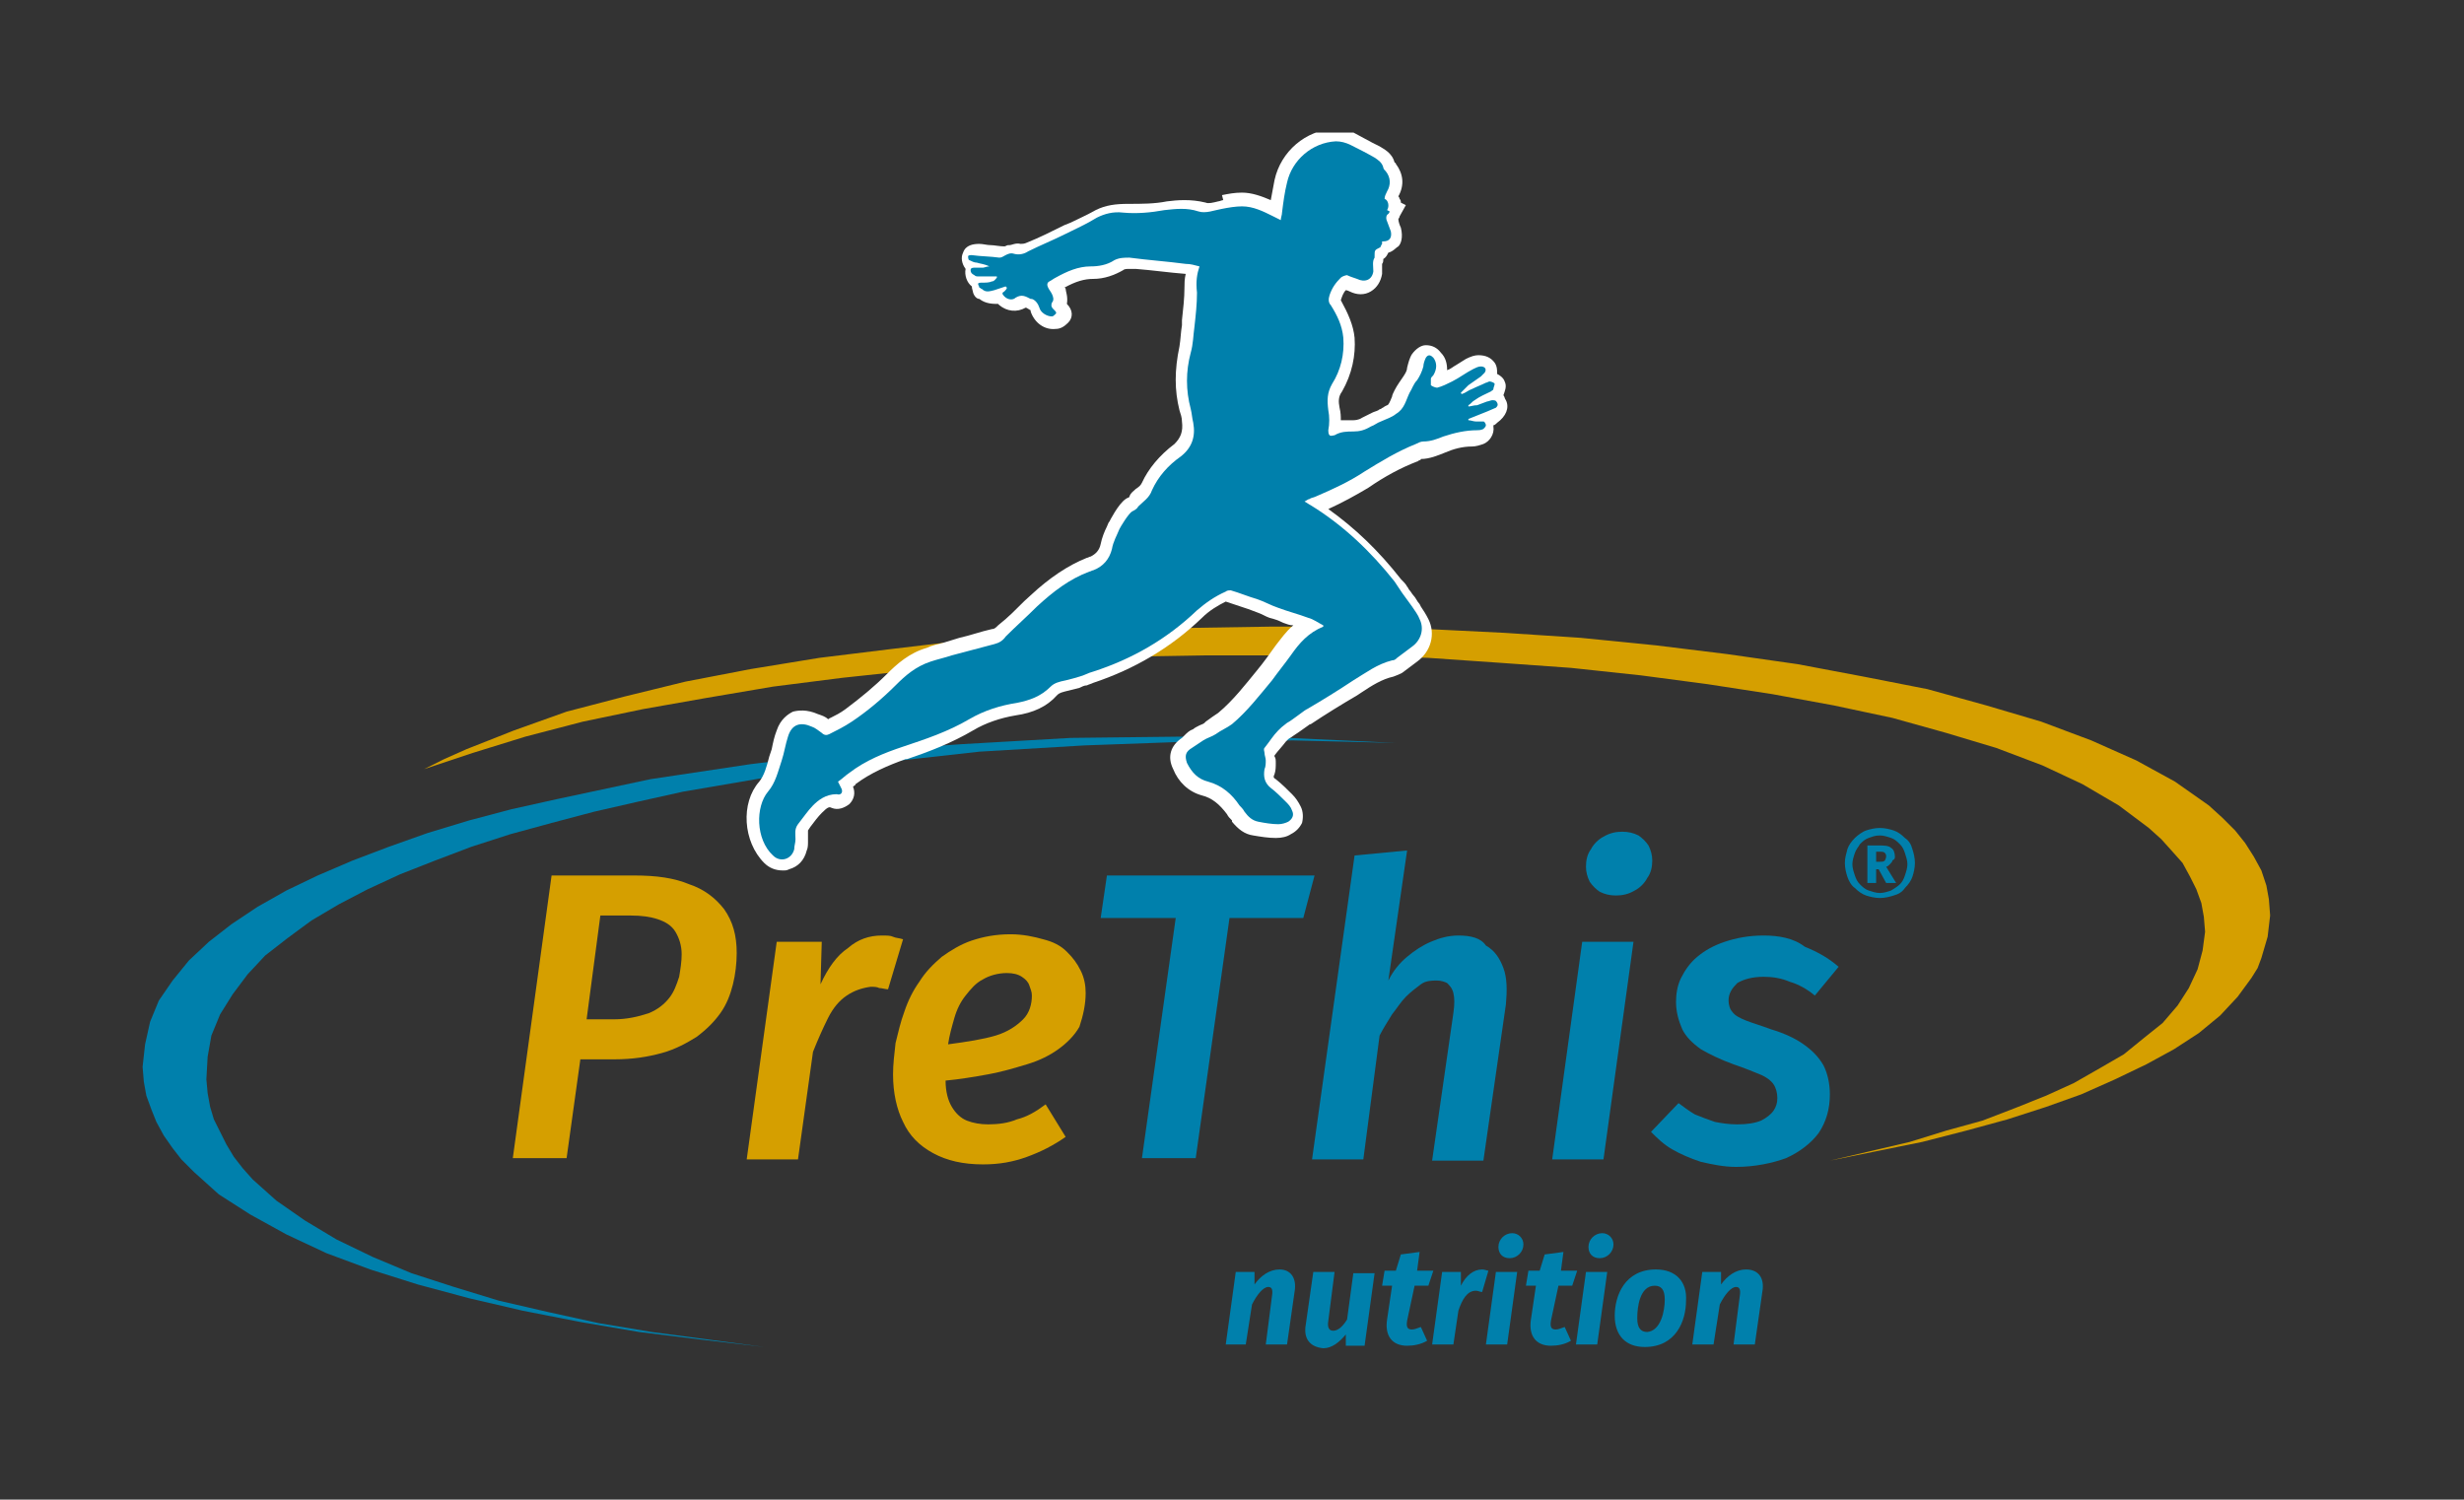 <?xml version="1.0" encoding="utf-8"?>
<!-- Generator: Adobe Illustrator 26.0.2, SVG Export Plug-In . SVG Version: 6.00 Build 0)  -->
<svg version="1.1" id="Ebene_1" xmlns="http://www.w3.org/2000/svg" xmlns:xlink="http://www.w3.org/1999/xlink" x="0px" y="0px"
	 viewBox="0 0 197 119.9" style="enable-background:new 0 0 197 119.9;" xml:space="preserve">
<rect x="0" y="0" width="197" height="119.9" fill="#333333" stroke="none"/>
<style type="text/css">
	.st0{fill:#0080AC;}
	.st1{fill:#D59F00;}
	.st2{clip-path:url(#SVGID_00000085970571770268396680000007418265933344807063_);fill:#0080AC;}
	.st3{clip-path:url(#SVGID_00000085970571770268396680000007418265933344807063_);fill:#D59F00;}
	.st4{clip-path:url(#SVGID_00000085970571770268396680000007418265933344807063_);fill:#FFFFFF;}
</style>
<polygon class="st0" points="85.6,59 76.9,59.5 68.3,60.1 64.1,60.6 60,61.1 52,62.3 44.5,63.9 40.9,64.7 37.5,65.6 34.2,66.6 
	31.1,67.7 28.2,68.8 25.4,70 22.9,71.2 20.6,72.5 18.5,73.9 16.7,75.3 15.1,76.8 13.8,78.4 12.7,80 12,81.7 11.8,82.6 11.6,83.5 
	11.5,84.4 11.4,85.3 11.5,86.5 11.7,87.6 12.1,88.7 12.5,89.7 13.1,90.8 13.8,91.8 14.5,92.7 15.5,93.7 17.5,95.5 20,97.1 
	22.9,98.7 26.1,100.2 29.6,101.5 33.4,102.7 37.5,103.8 41.8,104.8 46.4,105.7 51.1,106.5 56,107.1 61.1,107.7 52.1,106.5 
	47.9,105.8 43.8,104.9 39.9,104 36.3,102.9 32.9,101.8 29.8,100.5 26.9,99.1 24.4,97.6 22.1,96 20.2,94.3 19.4,93.4 18.7,92.5 
	18.1,91.5 17.6,90.5 17.1,89.5 16.8,88.5 16.6,87.4 16.5,86.3 16.6,84.5 16.9,82.8 17.6,81.1 18.6,79.5 19.8,77.9 21.2,76.4 23,75 
	24.9,73.6 27.1,72.3 29.4,71.1 32,69.9 34.8,68.8 37.7,67.7 40.8,66.7 44.1,65.8 47.5,64.9 51,64.1 54.6,63.3 62.2,62 70.2,61 
	78.3,60.1 86.7,59.6 95,59.3 103.4,59.2 111.6,59.4 103,59 94.3,58.9 "/>
<polygon class="st1" points="95.4,50.2 89.2,50.4 83.1,50.8 77.1,51.2 71.2,51.9 65.5,52.6 60,53.5 54.8,54.5 49.9,55.7 45.3,56.9 
	41.1,58.4 37.3,59.9 35.5,60.7 33.9,61.5 37.8,60.2 42,58.9 46.6,57.7 51.4,56.7 56.5,55.8 61.8,54.9 67.3,54.2 72.9,53.6 
	78.6,53.1 84.5,52.8 90.4,52.5 96.4,52.4 102.4,52.4 108.3,52.4 114.2,52.6 120,53 125.6,53.4 131.2,54 136.5,54.7 141.7,55.5 
	146.6,56.4 151.3,57.4 155.6,58.6 159.6,59.8 163.3,61.2 166.5,62.7 169.4,64.4 171.8,66.2 172.8,67.1 173.7,68.1 174.5,69 
	175.1,70.1 175.6,71.1 176,72.2 176.2,73.3 176.3,74.5 176.1,76 175.7,77.5 175,79 174.1,80.4 172.9,81.8 171.4,83 169.8,84.3 
	167.9,85.4 165.8,86.6 163.6,87.6 161.1,88.6 158.5,89.6 155.6,90.4 152.7,91.3 146.3,92.8 153.7,91.3 157.2,90.4 160.5,89.5 
	163.6,88.5 166.4,87.5 169.1,86.3 171.6,85.1 173.8,83.9 175.8,82.6 177.5,81.2 178.9,79.7 180,78.2 180.5,77.4 180.8,76.6 
	181.3,74.9 181.5,73.2 181.5,73.2 181.4,71.9 181.2,70.8 180.8,69.6 180.2,68.5 179.5,67.4 178.7,66.4 177.7,65.4 176.6,64.4 
	173.9,62.5 170.8,60.8 167.2,59.2 163.2,57.7 158.8,56.4 154.1,55.1 149,54.1 143.7,53.1 138.1,52.3 132.4,51.6 126.4,51 
	120.3,50.6 114.2,50.3 108,50.1 101.7,50.1 "/>
<g>
	<defs>
		<rect id="SVGID_1_" x="11.4" y="10.6" width="170.1" height="97.2"/>
	</defs>
	<clipPath id="SVGID_00000104689639622130523910000017845877624223882892_">
		<use xlink:href="#SVGID_1_"  style="overflow:visible;"/>
	</clipPath>
	<path style="clip-path:url(#SVGID_00000104689639622130523910000017845877624223882892_);fill:#0080AC;" d="M150.3,66.2
		c-0.4,0-0.8,0.1-1.1,0.2c-0.3,0.1-0.7,0.4-0.9,0.6c-0.3,0.3-0.5,0.6-0.6,0.9c-0.1,0.4-0.2,0.7-0.2,1.1c0,0.4,0.1,0.8,0.2,1.1
		c0.1,0.3,0.3,0.7,0.6,0.9c0.3,0.3,0.6,0.5,0.9,0.6c0.3,0.1,0.7,0.2,1.1,0.2c0.4,0,0.8-0.1,1.1-0.2c0.4-0.1,0.7-0.3,0.9-0.6
		c0.3-0.3,0.5-0.6,0.6-0.9c0.1-0.3,0.2-0.7,0.2-1.1c0-0.4-0.1-0.8-0.2-1.1c-0.1-0.4-0.3-0.7-0.6-0.9c-0.3-0.3-0.6-0.5-0.9-0.6
		C151.1,66.3,150.7,66.2,150.3,66.2 M150.3,71.4c-0.3,0-0.6-0.1-0.9-0.2c-0.3-0.1-0.5-0.3-0.7-0.5c-0.2-0.2-0.3-0.4-0.4-0.7
		c-0.1-0.3-0.2-0.6-0.2-0.9c0-0.3,0.1-0.6,0.2-0.9c0.1-0.3,0.3-0.5,0.4-0.7c0.2-0.2,0.4-0.4,0.7-0.5c0.3-0.1,0.5-0.2,0.9-0.2
		c0.3,0,0.6,0.1,0.9,0.2s0.5,0.3,0.7,0.5c0.2,0.2,0.3,0.4,0.4,0.7c0.1,0.3,0.2,0.6,0.2,0.9c0,0.3-0.1,0.6-0.2,0.9
		c-0.1,0.3-0.2,0.5-0.4,0.7c-0.2,0.2-0.4,0.3-0.7,0.5C150.9,71.3,150.6,71.4,150.3,71.4 M151.5,68.5c0-0.3-0.1-0.6-0.3-0.7
		c-0.2-0.2-0.6-0.2-1-0.2h-0.9v3h0.7v-1.1h0.2l0.6,1.1h0.8l-0.8-1.3c0.1,0,0.2-0.1,0.3-0.2c0.1-0.1,0.2-0.2,0.2-0.3
		C151.5,68.7,151.5,68.6,151.5,68.5 M150,68.1h0.3c0.2,0,0.3,0,0.4,0.1c0.1,0.1,0.1,0.2,0.1,0.3c0,0.1-0.1,0.3-0.1,0.3
		c-0.1,0.1-0.2,0.1-0.4,0.1H150V68.1z"/>
	<path style="clip-path:url(#SVGID_00000104689639622130523910000017845877624223882892_);fill:#D59F00;" d="M50.7,70h-6.6L41,92.6
		h4.3l1.1-7.9h2.7c1.5,0,2.7-0.2,3.8-0.5c1.1-0.3,2-0.8,2.8-1.3c0.8-0.6,1.4-1.2,1.9-1.9c0.5-0.7,0.8-1.5,1-2.3
		c0.2-0.8,0.3-1.7,0.3-2.5c0-1.4-0.3-2.5-1-3.5c-0.7-0.9-1.6-1.6-2.8-2C53.9,70.2,52.5,70,50.7,70 M49.1,81.5h-2.2l1.1-8.3h2.4
		c0.9,0,1.6,0.1,2.2,0.3c0.6,0.2,1.1,0.5,1.4,1c0.3,0.5,0.5,1.1,0.5,1.8c0,0.6-0.1,1.2-0.2,1.8c-0.2,0.6-0.4,1.2-0.8,1.7
		c-0.4,0.5-0.9,0.9-1.6,1.2C51,81.3,50.1,81.5,49.1,81.5"/>
	<path style="clip-path:url(#SVGID_00000104689639622130523910000017845877624223882892_);fill:#D59F00;" d="M70.5,74.8
		c-1,0-1.9,0.3-2.7,1c-0.9,0.6-1.6,1.6-2.2,2.9l0.1-3.4h-3.6l-2.4,17.4h4.1l1.2-8.6c0.4-1,0.8-1.9,1.2-2.7c0.4-0.8,0.9-1.4,1.5-1.8
		c0.6-0.4,1.2-0.6,1.9-0.7c0.3,0,0.5,0,0.7,0.1c0.2,0,0.5,0.1,0.7,0.1l1.2-4c-0.3-0.1-0.6-0.1-0.8-0.2
		C71.2,74.8,70.9,74.8,70.5,74.8"/>
	<path style="clip-path:url(#SVGID_00000104689639622130523910000017845877624223882892_);fill:#D59F00;" d="M86.8,79.4
		c0-0.6-0.1-1.2-0.4-1.8c-0.3-0.6-0.6-1-1.1-1.5s-1.1-0.8-1.9-1c-0.7-0.2-1.6-0.4-2.6-0.4c-1.2,0-2.2,0.2-3.1,0.5
		c-0.9,0.3-1.7,0.8-2.4,1.3c-0.7,0.6-1.3,1.2-1.8,2c-0.5,0.7-0.9,1.5-1.2,2.4c-0.3,0.8-0.5,1.7-0.7,2.5c-0.1,0.9-0.2,1.7-0.2,2.5
		c0,1.5,0.3,2.8,0.8,3.8c0.5,1.1,1.3,1.9,2.4,2.5c1.1,0.6,2.4,0.9,4,0.9c1.3,0,2.4-0.2,3.5-0.6s2.1-0.9,3.1-1.6l-1.6-2.6
		c-0.8,0.6-1.5,1-2.3,1.2c-0.7,0.3-1.5,0.4-2.3,0.4c-0.6,0-1.2-0.1-1.7-0.3c-0.5-0.2-0.9-0.6-1.2-1.1c-0.3-0.5-0.5-1.2-0.5-2.1
		c1.1-0.1,2.3-0.3,3.4-0.5c1.1-0.2,2.1-0.5,3.1-0.8c1-0.3,1.8-0.7,2.5-1.2c0.7-0.5,1.3-1.1,1.7-1.8C86.6,81.2,86.8,80.3,86.8,79.4
		 M75.8,83.5c0.1-0.7,0.3-1.4,0.5-2.1c0.2-0.7,0.5-1.3,0.9-1.8s0.8-1,1.4-1.3c0.5-0.3,1.2-0.5,1.9-0.5c0.5,0,0.9,0.1,1.2,0.3
		c0.3,0.2,0.5,0.4,0.6,0.7c0.1,0.3,0.2,0.5,0.2,0.8c0,0.7-0.2,1.4-0.7,1.9c-0.5,0.5-1.2,1-2.2,1.3C78.6,83.1,77.3,83.3,75.8,83.5"/>
	<polygon style="clip-path:url(#SVGID_00000104689639622130523910000017845877624223882892_);fill:#0080AC;" points="105.1,70 
		88.5,70 88,73.4 94,73.4 91.3,92.6 95.6,92.6 98.3,73.4 104.2,73.4 	"/>
	<path style="clip-path:url(#SVGID_00000104689639622130523910000017845877624223882892_);fill:#0080AC;" d="M116.6,74.8
		c-0.8,0-1.5,0.2-2.2,0.5c-0.7,0.3-1.3,0.7-1.9,1.2c-0.6,0.5-1.1,1.1-1.5,1.9l1.5-10.4l-4.2,0.4l-3.4,24.3h4.1l1.3-9.9
		c0.3-0.6,0.7-1.2,1-1.7c0.4-0.5,0.7-1,1.1-1.4c0.4-0.4,0.8-0.7,1.2-1s0.9-0.3,1.3-0.3c0.3,0,0.6,0.1,0.8,0.2
		c0.2,0.2,0.4,0.4,0.5,0.8c0.1,0.4,0.1,0.9,0,1.6l-1.7,11.8h4.1l1.8-12.5c0.1-1.1,0.1-2.1-0.2-2.9c-0.3-0.8-0.7-1.4-1.4-1.8
		C118.4,75,117.6,74.8,116.6,74.8"/>
	<path style="clip-path:url(#SVGID_00000104689639622130523910000017845877624223882892_);fill:#0080AC;" d="M129.2,71.6
		c0.5,0,1-0.1,1.5-0.4c0.4-0.2,0.8-0.6,1-1c0.3-0.4,0.4-0.9,0.4-1.4c0-0.4-0.1-0.8-0.3-1.2c-0.2-0.3-0.5-0.6-0.8-0.8
		c-0.4-0.2-0.8-0.3-1.3-0.3c-0.5,0-1,0.1-1.5,0.4c-0.4,0.2-0.8,0.6-1,1c-0.3,0.4-0.4,0.9-0.4,1.4c0,0.4,0.1,0.8,0.3,1.2
		c0.2,0.3,0.5,0.6,0.8,0.8C128.3,71.5,128.7,71.6,129.2,71.6 M130.6,75.3h-4.1l-2.4,17.4h4.1L130.6,75.3z"/>
	<path style="clip-path:url(#SVGID_00000104689639622130523910000017845877624223882892_);fill:#0080AC;" d="M141,74.8
		c-1.2,0-2.2,0.2-3.1,0.5c-0.9,0.3-1.6,0.7-2.2,1.2c-0.6,0.5-1,1.1-1.3,1.7c-0.3,0.6-0.4,1.3-0.4,1.9c0,0.8,0.2,1.5,0.5,2.2
		c0.3,0.6,0.8,1.1,1.5,1.6c0.7,0.4,1.5,0.8,2.6,1.2c0.9,0.3,1.6,0.6,2.1,0.8c0.5,0.2,0.9,0.5,1.1,0.8c0.2,0.3,0.3,0.7,0.3,1.1
		c0,0.4-0.1,0.7-0.3,1c-0.2,0.3-0.6,0.6-1,0.8c-0.5,0.2-1.1,0.3-1.9,0.3c-0.7,0-1.3-0.1-1.8-0.2c-0.6-0.2-1.1-0.4-1.6-0.6
		c-0.5-0.3-0.9-0.6-1.3-0.9l-2.2,2.3c0.5,0.5,1,1,1.7,1.4c0.7,0.4,1.4,0.7,2.3,1c0.9,0.2,1.8,0.4,2.8,0.4c1.5,0,2.9-0.3,4-0.7
		c1.1-0.5,2-1.2,2.6-2c0.6-0.9,0.9-1.9,0.9-3.1c0-0.9-0.2-1.7-0.5-2.3c-0.4-0.7-0.9-1.2-1.6-1.7c-0.7-0.5-1.6-0.9-2.6-1.2
		c-0.8-0.3-1.5-0.5-2-0.7c-0.5-0.2-0.9-0.4-1.1-0.7c-0.2-0.2-0.3-0.6-0.3-0.9c0-0.6,0.3-1,0.7-1.4c0.5-0.3,1.2-0.5,2.1-0.5
		c0.7,0,1.4,0.1,2.1,0.4c0.7,0.2,1.4,0.6,2,1.1l1.9-2.3c-0.8-0.7-1.7-1.2-2.7-1.6C143.4,75,142.2,74.8,141,74.8"/>
	<path style="clip-path:url(#SVGID_00000104689639622130523910000017845877624223882892_);fill:#FFFFFF;" d="M120.4,32
		c-0.1-0.1-0.1-0.3-0.2-0.4c0.1-0.3,0.3-0.7,0.1-1.1c-0.1-0.3-0.4-0.5-0.6-0.6c0-0.3,0-0.6-0.2-0.9c-0.3-0.4-0.7-0.6-1.3-0.6
		c-0.3,0-0.6,0.1-1,0.3c-0.3,0.2-0.5,0.3-0.8,0.5c-0.2,0.1-0.4,0.3-0.7,0.4c0-0.5-0.1-1-0.5-1.4c-0.3-0.4-0.7-0.6-1.2-0.6
		c-0.4,0-0.8,0.3-1.1,0.7c-0.2,0.3-0.3,0.7-0.4,1.1c0,0.2-0.1,0.4-0.3,0.7c-0.2,0.3-0.5,0.7-0.7,1.1c-0.1,0.2-0.2,0.4-0.2,0.5
		c-0.2,0.5-0.3,0.7-0.4,0.7l-0.2,0.1c-0.1,0.1-0.2,0.1-0.3,0.2c-0.1,0-0.2,0.1-0.2,0.1c-0.2,0.1-0.3,0.1-0.5,0.2
		c-0.2,0.1-0.4,0.2-0.6,0.3l-0.2,0.1c-0.3,0.2-0.6,0.2-0.8,0.2c-0.3,0-0.6,0-0.9,0c0-0.3,0-0.6-0.1-1c-0.1-0.5-0.1-0.9,0.2-1.3
		c0.8-1.4,1.1-2.9,1-4.3c-0.1-1-0.5-1.9-1.1-3c0.1-0.3,0.2-0.6,0.4-0.8c0.1,0,0.3,0.1,0.3,0.1c0.6,0.3,1.2,0.3,1.7,0
		c0.5-0.3,0.8-0.8,0.9-1.4c0-0.2,0-0.4,0-0.6c0-0.1,0-0.1,0-0.2c0.1-0.1,0.1-0.3,0.1-0.4c0.2-0.1,0.3-0.3,0.4-0.5
		c0.4-0.1,0.6-0.4,0.8-0.5c0.2-0.2,0.4-0.7,0.2-1.5c-0.1-0.2-0.2-0.5-0.2-0.7c0.1-0.1,0.1-0.2,0.1-0.2l0.5-0.9l-0.4-0.2
		c0-0.1,0-0.2-0.1-0.3c0-0.1-0.1-0.2-0.1-0.2c0.5-0.9,0.4-1.8-0.2-2.6c0,0,0-0.1-0.1-0.1c-0.2-0.8-0.9-1.1-1.2-1.3l-0.6-0.3
		c-0.4-0.2-0.9-0.5-1.3-0.7c-0.5-0.3-1.1-0.4-1.7-0.4c-2.3,0.1-4.3,1.8-4.8,4.1c-0.1,0.5-0.2,1.1-0.3,1.6c-0.7-0.3-1.5-0.6-2.3-0.6
		c-0.6,0-1.1,0.1-1.6,0.2L97.8,16c-0.1,0-0.3,0.1-0.4,0.1c-0.4,0.1-0.8,0.2-1,0.1c-1.2-0.3-2.3-0.2-3.1-0.1c-1,0.2-2,0.2-3.1,0.2
		c-1,0-1.8,0.1-2.6,0.5c-0.7,0.4-1.4,0.7-2,1L85.1,18c-1,0.5-2,1-3,1.4c-0.2,0.1-0.4,0.1-0.5,0.1c-0.4-0.1-0.7,0.1-0.9,0.1
		c0,0-0.1,0-0.1,0c-0.1,0-0.2,0.1-0.3,0.1c-0.4,0-0.8-0.1-1.1-0.1c-0.3,0-0.6-0.1-0.9-0.1c-0.5,0-1.1,0.1-1.3,0.7
		c-0.2,0.4-0.1,0.9,0.2,1.3c0,0,0,0,0,0c-0.1,0.5,0.1,1.1,0.5,1.4c0,0.2,0.1,0.4,0.1,0.5c0.1,0.3,0.3,0.5,0.5,0.5
		c0.5,0.4,1.1,0.4,1.5,0.4c0,0,0.1,0.1,0.1,0.1c0.6,0.5,1.4,0.6,2.1,0.2c0,0,0.1,0,0.2,0.1c0.1,0,0.1,0.1,0.2,0.1c0,0,0,0,0,0.1
		c0.3,0.9,1.1,1.5,2,1.4c0.4,0,0.7-0.2,1-0.5c0.4-0.4,0.4-1-0.1-1.5c0.1-0.6-0.1-1-0.1-1.2c0,0,0-0.1-0.1-0.1
		c0.9-0.5,1.6-0.7,2.3-0.7c0.9,0,1.7-0.3,2.4-0.7c0.1-0.1,0.3-0.1,0.5-0.1l0.5,0c1.3,0.1,2.7,0.3,4,0.4c-0.1,0.4-0.1,0.8-0.1,1.1
		c0,0.8-0.1,1.7-0.2,2.6l0,0.4c-0.1,0.6-0.1,1.1-0.2,1.7c-0.4,1.9-0.4,3.5,0,5.1c0.1,0.3,0.2,0.6,0.2,0.9c0.1,0.8-0.1,1.3-0.6,1.8
		c-1.2,0.9-2.1,2-2.6,3.1c-0.1,0.2-0.2,0.3-0.5,0.5c-0.2,0.2-0.4,0.3-0.5,0.6c0,0.1-0.2,0.1-0.3,0.2c-0.6,0.4-1.3,1.8-1.3,1.8
		c-0.1,0.1-0.1,0.2-0.2,0.4c-0.2,0.4-0.4,0.9-0.5,1.4c-0.1,0.5-0.4,0.8-0.8,1c-0.1,0-0.2,0.1-0.3,0.1c-1.5,0.6-3,1.6-4.5,3
		c-0.7,0.6-1.3,1.3-2,1.9l-0.6,0.5c-0.2,0.2-0.3,0.3-0.5,0.3c-0.9,0.2-1.7,0.5-2.6,0.7l-1.3,0.4c-0.4,0.1-0.9,0.2-1.3,0.4
		c-1.4,0.4-2.4,1.3-3.2,2.1c-1,1-2.1,1.9-3.3,2.8c-0.4,0.3-0.8,0.5-1.2,0.7c-0.1,0-0.1,0.1-0.2,0.1c-0.2-0.2-0.5-0.3-0.8-0.4
		c-0.9-0.4-1.6-0.3-2-0.2c-0.4,0.2-1,0.6-1.3,1.5c-0.2,0.5-0.3,1-0.4,1.5l-0.2,0.6c-0.2,0.8-0.4,1.5-0.8,2c-1.5,1.7-1.3,4.8,0.4,6.5
		c0.4,0.4,0.9,0.6,1.5,0.6c0.2,0,0.3,0,0.5-0.1c0.7-0.2,1.2-0.7,1.4-1.5c0.1-0.2,0.1-0.5,0.1-0.7l0-0.2c0-0.1,0-0.3,0-0.4
		c0-0.1,0-0.3,0-0.3l0.2-0.3c0.3-0.4,0.6-0.8,0.9-1.1c0.5-0.5,0.6-0.5,0.8-0.4c0.5,0.2,1,0,1.4-0.3c0.4-0.4,0.5-0.9,0.3-1.4
		c0,0,0,0,0,0c0.1-0.1,0.2-0.1,0.2-0.2c1.2-0.9,2.6-1.5,4-2l0.1,0c1.8-0.6,3.6-1.3,5.3-2.3c1-0.6,2.2-1,3.4-1.2
		c1.4-0.2,2.5-0.7,3.3-1.6c0.1-0.1,0.2-0.2,0.6-0.3c0.4-0.1,0.8-0.2,1.2-0.3c0.2-0.1,0.4-0.2,0.6-0.2c0.2-0.1,0.3-0.1,0.5-0.2
		c3.3-1.1,6.2-2.8,8.7-5.2c0.6-0.6,1.3-1,1.9-1.3c0.6,0.2,1.2,0.4,1.8,0.6c0.3,0.1,0.5,0.2,0.8,0.3c0.3,0.1,0.6,0.3,0.9,0.4
		c0.4,0.1,0.7,0.2,1.1,0.4c0.3,0.1,0.5,0.2,0.8,0.2c-0.6,0.5-1,1.1-1.4,1.6c-0.5,0.7-1,1.4-1.5,2c-0.9,1.1-1.9,2.4-3.1,3.4
		c-0.3,0.2-0.6,0.4-1,0.7l-0.1,0.1c-0.1,0.1-0.2,0.1-0.4,0.2c-0.2,0.1-0.4,0.2-0.5,0.3c-0.3,0.1-0.5,0.3-0.7,0.5L94.5,59
		c-0.9,0.6-1.2,1.5-0.7,2.5c0.4,1,1.2,1.8,2.3,2.1c0.8,0.2,1.4,0.7,2,1.5c0.1,0.2,0.2,0.3,0.4,0.5l0,0.1c0.5,0.6,1,1,1.7,1.1
		c0.6,0.1,1.2,0.2,1.8,0.2c0.5,0,0.9-0.1,1.2-0.3c0.4-0.2,0.7-0.5,0.9-0.9c0.1-0.4,0.1-0.9-0.1-1.3c-0.2-0.4-0.4-0.7-0.7-1
		c-0.4-0.4-0.8-0.8-1.3-1.2c-0.2-0.1-0.2-0.2-0.1-0.4c0.1-0.3,0.1-0.6,0.1-0.9c0-0.2,0-0.4-0.1-0.5c0,0,0-0.1,0-0.1
		c0.3-0.4,0.6-0.7,0.9-1.1l0.1-0.1c0,0,0.1-0.1,0.1-0.1c0.1-0.1,0.2-0.1,0.3-0.2c0.3-0.2,0.9-0.6,1.3-0.9c0.1-0.1,0.2-0.1,0.2-0.1
		c1.2-0.8,2.5-1.6,3.7-2.3l0.3-0.2c0.9-0.6,1.7-1.1,2.6-1.3c0.3-0.1,0.5-0.2,0.7-0.3c0.4-0.3,0.8-0.6,1.2-0.9
		c1.1-0.8,1.5-2.2,0.9-3.4c-0.2-0.4-0.4-0.7-0.6-1l-0.1-0.2c-0.2-0.2-0.3-0.5-0.5-0.7c-0.1-0.1-0.2-0.3-0.3-0.4
		c-0.1-0.1-0.1-0.2-0.2-0.3c-0.1-0.2-0.3-0.4-0.5-0.6c-1.8-2.3-3.7-4.1-5.8-5.6c1.1-0.5,2.2-1.1,3.2-1.7c1.3-0.9,2.6-1.6,3.9-2.1
		c0.1,0,0.1-0.1,0.2-0.1c0,0,0.1,0,0.1-0.1c0.7,0,1.4-0.3,1.9-0.5c0.7-0.3,1.4-0.5,2.2-0.5c0.3,0,0.6-0.1,0.9-0.2
		c0.5-0.2,0.9-0.8,0.8-1.4c0,0,0-0.1,0-0.1c0.1,0,0.2-0.1,0.3-0.2C120.4,33.3,120.7,32.6,120.4,32"/>
	<path style="clip-path:url(#SVGID_00000104689639622130523910000017845877624223882892_);fill:#0080AC;" d="M95.9,21.3
		c-0.4-0.1-0.7-0.2-1.1-0.2c-1.5-0.2-3-0.3-4.5-0.5c-0.4,0-0.8,0-1.2,0.2c-0.6,0.4-1.3,0.5-1.9,0.5c-1,0-1.9,0.4-2.8,0.9
		c-0.2,0.1-0.3,0.2-0.5,0.3c-0.2,0.1-0.2,0.3-0.1,0.5c0.1,0.2,0.2,0.3,0.3,0.5c0.1,0.2,0.2,0.5,0,0.7c-0.1,0.3,0,0.4,0.2,0.6
		c0.1,0.1,0.2,0.2,0.1,0.3c-0.1,0.1-0.2,0.2-0.3,0.2c-0.4,0-0.9-0.3-1-0.7c-0.1-0.3-0.3-0.6-0.6-0.7c0,0-0.1,0-0.1,0
		c-0.4-0.2-0.7-0.4-1.2-0.1c-0.2,0.2-0.6,0.2-0.9-0.1c-0.2-0.2-0.2-0.3,0-0.4c0.1-0.1,0.2-0.2,0.2-0.3c0,0,0,0-0.1-0.1
		c-0.3,0.1-0.6,0.2-0.9,0.3c-0.4,0.1-0.7,0.2-1-0.1c-0.1,0-0.1-0.1-0.2-0.1c0-0.1-0.1-0.2-0.1-0.3c0-0.1,0.2-0.1,0.3-0.1
		c0.3,0,0.6,0,0.8-0.1c0.2,0,0.3-0.2,0.4-0.3c0,0,0-0.1,0-0.1c-0.1,0-0.1,0-0.2,0c-0.4,0-0.9,0-1.3,0c-0.1,0-0.2,0-0.3-0.1
		c-0.2-0.1-0.3-0.2-0.3-0.4c0-0.2,0.2-0.2,0.4-0.2c0.2,0,0.4,0,0.6,0c0.1,0,0.3-0.1,0.5-0.1c-0.4-0.2-0.7-0.2-1-0.3
		c-0.2,0-0.4-0.1-0.6-0.2c-0.1,0-0.1-0.3-0.1-0.3c0-0.1,0.2-0.1,0.3-0.1c0.7,0.1,1.5,0.1,2.2,0.2c0.2,0,0.3-0.1,0.5-0.2
		c0.2-0.1,0.4-0.2,0.7-0.1c0.4,0.1,0.8,0,1.1-0.2c1-0.5,2-0.9,3-1.4c0.8-0.4,1.7-0.8,2.5-1.3c0.6-0.3,1.3-0.5,2.1-0.4
		c1.1,0.1,2.2,0,3.3-0.2c0.9-0.1,1.8-0.2,2.7,0.1c0.6,0.2,1.3-0.1,1.9-0.2c0.5-0.1,1.1-0.2,1.6-0.2c0.9,0,1.7,0.4,2.5,0.8
		c0.2,0.1,0.4,0.2,0.6,0.3c0-0.2,0.1-0.4,0.1-0.6c0.1-0.8,0.2-1.6,0.4-2.4c0.4-1.8,2-3.2,3.9-3.3c0.4,0,0.8,0.1,1.2,0.3
		c0.6,0.3,1.2,0.6,1.9,1c0.3,0.2,0.6,0.4,0.7,0.8c0,0.1,0.1,0.2,0.2,0.3c0.4,0.5,0.4,1.1,0.1,1.6c-0.1,0.2-0.2,0.4-0.2,0.6
		c0.3,0.1,0.4,0.6,0.2,0.9l0.2,0.1c0,0.1-0.1,0.2-0.1,0.2c-0.2,0.1-0.2,0.4-0.1,0.6c0.1,0.3,0.2,0.5,0.3,0.8
		c0.1,0.5-0.1,0.8-0.6,0.8c0,0-0.1,0-0.1,0c0,0.1,0,0.2,0,0.2c-0.1,0.1-0.1,0.3-0.2,0.3c-0.4,0.2-0.4,0.2-0.4,0.7c0,0,0,0,0,0.1
		c-0.2,0.3-0.1,0.7-0.1,1.1c-0.1,0.7-0.7,0.9-1.3,0.6c-0.3-0.1-0.6-0.2-0.8-0.3c-0.1,0-0.4,0.1-0.5,0.2c-0.4,0.4-0.7,0.8-0.9,1.4
		c-0.1,0.3-0.1,0.6,0.1,0.8c0.5,0.8,0.9,1.6,1,2.6c0.1,1.3-0.2,2.6-0.9,3.7c-0.4,0.7-0.4,1.3-0.3,2.1c0.1,0.5,0.1,1.1,0,1.6
		c0,0.1,0,0.3,0.1,0.4c0.1,0.1,0.3,0,0.4,0c0.5-0.3,1-0.3,1.5-0.3c0.5,0,0.9-0.1,1.4-0.4c0.3-0.1,0.5-0.3,0.8-0.4
		c0.2-0.1,0.5-0.2,0.7-0.3c0.2-0.1,0.4-0.2,0.5-0.3c0.7-0.4,0.8-1.1,1.1-1.7c0.2-0.3,0.3-0.7,0.6-1c0.2-0.3,0.4-0.7,0.5-1.1
		c0-0.2,0.1-0.5,0.2-0.7c0.2-0.3,0.4-0.2,0.6,0c0.3,0.4,0.3,0.9,0,1.4c-0.1,0.1-0.2,0.2-0.2,0.3c0,0.2,0,0.4,0,0.5
		c0.1,0.1,0.4,0.2,0.5,0.2c0.4-0.1,0.8-0.3,1.2-0.5c0.6-0.3,1.1-0.7,1.7-1c0.2-0.1,0.4-0.2,0.6-0.2c0.3,0,0.5,0.2,0.3,0.5
		c-0.1,0.1-0.2,0.2-0.3,0.3c-0.3,0.2-0.7,0.5-1,0.7c-0.2,0.2-0.4,0.4-0.6,0.6c0,0,0,0.1,0.1,0.1c0.3-0.1,0.5-0.3,0.8-0.4
		c0.4-0.2,0.7-0.3,1.1-0.5c0.1,0,0.2-0.1,0.3-0.1c0.1,0,0.4,0.1,0.4,0.2c0,0.1-0.1,0.3-0.1,0.4c0,0.1-0.1,0.1-0.2,0.2
		c-0.4,0.2-0.9,0.4-1.3,0.7c-0.2,0.1-0.3,0.3-0.5,0.4c0,0,0,0.1,0,0.1c0.2,0,0.4-0.1,0.7-0.1c0.3-0.1,0.5-0.2,0.8-0.3
		c0.1,0,0.3-0.1,0.4-0.1c0.2,0,0.3,0,0.4,0.2c0.1,0.2,0,0.3-0.1,0.4c-0.2,0.1-0.5,0.2-0.7,0.3c-0.5,0.2-1,0.4-1.5,0.6
		c0,0,0,0.1,0,0.1c0.2,0,0.4,0.1,0.6,0.1c0.2,0,0.4,0,0.6,0c0.1,0,0.2,0.2,0.2,0.3c0,0.1-0.1,0.2-0.2,0.3c-0.2,0.1-0.4,0.1-0.5,0.1
		c-0.9,0-1.8,0.2-2.7,0.5c-0.5,0.2-1,0.4-1.6,0.4c-0.2,0-0.4,0.1-0.6,0.2c-1.5,0.6-2.8,1.4-4.1,2.2c-1.2,0.8-2.5,1.4-3.9,2
		c-0.2,0.1-0.4,0.1-0.5,0.2c-0.1,0-0.2,0.1-0.4,0.2c0.2,0.1,0.3,0.2,0.5,0.3c2.6,1.6,4.8,3.7,6.7,6.1c0.2,0.3,0.4,0.6,0.6,0.9
		c0.3,0.4,0.5,0.7,0.8,1.1c0.2,0.3,0.5,0.7,0.6,1c0.4,0.8,0.1,1.7-0.6,2.2c-0.4,0.3-0.8,0.6-1.2,0.9c-0.1,0.1-0.2,0.2-0.4,0.2
		c-1.2,0.3-2.1,1-3.1,1.6c-1.2,0.8-2.5,1.6-3.7,2.3c-0.1,0-1.2,0.9-1.6,1.1c-0.4,0.3-0.5,0.4-0.7,0.6c-0.4,0.4-0.7,0.9-1.1,1.4
		c-0.1,0.1,0,0.3,0,0.4c0,0.2,0.1,0.4,0.1,0.6c0,0.2,0,0.5-0.1,0.7c-0.1,0.6,0,1.1,0.5,1.5c0.4,0.3,0.8,0.7,1.2,1.1
		c0.2,0.2,0.4,0.4,0.5,0.7c0.2,0.4,0,0.7-0.3,0.9c-0.2,0.1-0.5,0.2-0.8,0.2c-0.5,0-1.1-0.1-1.6-0.2c-0.5-0.1-0.8-0.4-1.1-0.8
		c-0.1-0.2-0.3-0.4-0.4-0.5c-0.6-0.9-1.4-1.6-2.5-1.9c-0.8-0.2-1.3-0.7-1.7-1.5c-0.2-0.6-0.1-0.9,0.4-1.2c0.3-0.2,0.6-0.4,0.9-0.6
		c0.3-0.2,0.7-0.3,1-0.5c0.4-0.3,0.9-0.5,1.3-0.8c1.2-1,2.2-2.3,3.2-3.5c0.5-0.7,1-1.3,1.5-2c0.7-1,1.4-1.8,2.6-2.3c0,0,0-0.1,0-0.1
		c-0.4-0.2-0.8-0.5-1.2-0.6c-0.8-0.3-1.6-0.5-2.4-0.8c-0.6-0.2-1.1-0.5-1.7-0.7c-0.7-0.2-1.4-0.5-2.1-0.7c-0.1,0-0.3,0-0.4,0.1
		c-0.9,0.4-1.6,0.9-2.3,1.5c-2.4,2.3-5.2,3.9-8.3,4.9c-0.4,0.1-0.7,0.3-1.1,0.4c-0.3,0.1-0.7,0.2-1.1,0.3c-0.5,0.1-0.9,0.2-1.2,0.5
		c-0.8,0.8-1.7,1.1-2.7,1.3c-1.3,0.2-2.6,0.6-3.8,1.3c-1.7,1-3.5,1.6-5.3,2.2c-1.5,0.5-3,1.1-4.3,2.1c-0.3,0.2-0.6,0.5-0.9,0.7
		c0.1,0.2,0.2,0.4,0.3,0.6c0.1,0.3-0.1,0.5-0.4,0.4C66,63.5,65.4,64,65,64.4c-0.4,0.4-0.8,1-1.2,1.5c-0.3,0.4-0.2,0.8-0.2,1.2
		c0,0.3-0.1,0.5-0.1,0.8c-0.2,0.8-1.1,1.1-1.7,0.5c-1.4-1.3-1.4-3.9-0.4-5.1c0.6-0.7,0.8-1.6,1.1-2.5c0.2-0.6,0.3-1.3,0.5-1.9
		c0.3-1,1-1.2,1.9-0.8c0.3,0.1,0.5,0.3,0.8,0.5c0.2,0.2,0.4,0.2,0.6,0.1c0.6-0.3,1.2-0.6,1.8-1c1.2-0.8,2.4-1.8,3.5-2.9
		c0.8-0.8,1.6-1.5,2.8-1.9c0.6-0.2,1.1-0.3,1.7-0.5c1.1-0.3,2.3-0.6,3.4-0.9c0.4-0.1,0.7-0.3,0.9-0.6c0.8-0.8,1.7-1.6,2.5-2.4
		c1.3-1.2,2.6-2.2,4.2-2.8c0.1,0,0.2-0.1,0.3-0.1c0.8-0.3,1.3-0.9,1.5-1.7c0.1-0.6,0.4-1.1,0.6-1.6c0.1-0.2,0.7-1.2,1-1.4
		c0.2-0.1,0.4-0.2,0.5-0.4c0.4-0.4,0.9-0.7,1.1-1.3c0.5-1.1,1.3-2,2.3-2.7c0.9-0.7,1.2-1.6,1-2.7c-0.1-0.4-0.1-0.7-0.2-1.1
		c-0.4-1.5-0.4-3,0-4.5c0.2-0.7,0.2-1.4,0.3-2.1c0.1-0.9,0.2-1.8,0.2-2.7C95.6,22.5,95.7,21.9,95.9,21.3"/>
	<path style="clip-path:url(#SVGID_00000104689639622130523910000017845877624223882892_);fill:#0080AC;" d="M103.5,103.3l-0.6,4.2
		h-1.7l0.5-3.9c0.1-0.6-0.1-0.7-0.3-0.7c-0.4,0-0.9,0.6-1.3,1.4l-0.5,3.2H98l0.8-5.8h1.5l0,1c0.5-0.7,1.2-1.2,2-1.2
		C103.2,101.5,103.7,102.2,103.5,103.3"/>
	<path style="clip-path:url(#SVGID_00000104689639622130523910000017845877624223882892_);fill:#0080AC;" d="M104.4,105.9l0.6-4.2
		h1.7l-0.5,3.9c-0.1,0.6,0.1,0.8,0.4,0.8c0.4,0,0.8-0.4,1.1-0.9l0.5-3.7h1.7l-0.8,5.8h-1.5l0-0.9c-0.5,0.6-1.1,1.1-1.8,1.1
		C104.7,107.7,104.2,107,104.4,105.9"/>
	<path style="clip-path:url(#SVGID_00000104689639622130523910000017845877624223882892_);fill:#0080AC;" d="M112.5,105.6
		c-0.1,0.6,0.1,0.7,0.4,0.7c0.2,0,0.4-0.1,0.7-0.2l0.5,1.1c-0.5,0.3-1.1,0.4-1.6,0.4c-1.2,0-1.8-0.8-1.6-2.1l0.4-2.7h-0.8l0.2-1.2
		h0.9l0.4-1.3l1.5-0.2l-0.2,1.5h1.3l-0.4,1.2h-1.1L112.5,105.6z"/>
	<path style="clip-path:url(#SVGID_00000104689639622130523910000017845877624223882892_);fill:#0080AC;" d="M119,101.6l-0.5,1.7
		c-0.2,0-0.3-0.1-0.5-0.1c-0.7,0-1.1,0.7-1.4,1.6l-0.4,2.7h-1.7l0.8-5.8h1.5l0,1.1c0.4-0.8,1-1.3,1.7-1.3
		C118.7,101.5,118.9,101.6,119,101.6"/>
	<path style="clip-path:url(#SVGID_00000104689639622130523910000017845877624223882892_);fill:#0080AC;" d="M120.5,107.5h-1.7
		l0.8-5.8h1.7L120.5,107.5z M119.8,99.7c0-0.6,0.5-1.1,1.1-1.1c0.5,0,0.9,0.4,0.9,0.9c0,0.6-0.5,1.1-1.1,1.1
		C120.1,100.6,119.8,100.2,119.8,99.7"/>
	<path style="clip-path:url(#SVGID_00000104689639622130523910000017845877624223882892_);fill:#0080AC;" d="M124,105.6
		c-0.1,0.6,0.1,0.7,0.4,0.7c0.2,0,0.4-0.1,0.7-0.2l0.5,1.1c-0.5,0.3-1.1,0.4-1.6,0.4c-1.2,0-1.8-0.8-1.6-2.1l0.4-2.7h-0.8l0.2-1.2
		h0.9l0.4-1.3l1.5-0.2l-0.2,1.5h1.3l-0.4,1.2h-1.1L124,105.6z"/>
	<path style="clip-path:url(#SVGID_00000104689639622130523910000017845877624223882892_);fill:#0080AC;" d="M127.7,107.5H126
		l0.8-5.8h1.7L127.7,107.5z M127,99.7c0-0.6,0.5-1.1,1.1-1.1c0.5,0,0.9,0.4,0.9,0.9c0,0.6-0.5,1.1-1.1,1.1
		C127.3,100.6,127,100.2,127,99.7"/>
	<path style="clip-path:url(#SVGID_00000104689639622130523910000017845877624223882892_);fill:#0080AC;" d="M129.1,105.2
		c0-1.6,0.8-3.7,3.3-3.7c1.6,0,2.5,1,2.4,2.5c0,1.6-0.8,3.7-3.3,3.7C130,107.7,129.1,106.8,129.1,105.2 M133.1,103.9
		c0-0.8-0.3-1.1-0.8-1.1c-1.2,0-1.4,1.7-1.4,2.6c0,0.8,0.3,1.1,0.8,1.1C132.8,106.4,133.1,104.8,133.1,103.9"/>
	<path style="clip-path:url(#SVGID_00000104689639622130523910000017845877624223882892_);fill:#0080AC;" d="M140.9,103.3l-0.6,4.2
		h-1.7l0.5-3.9c0.1-0.6-0.1-0.7-0.3-0.7c-0.4,0-0.9,0.6-1.3,1.4l-0.5,3.2h-1.7l0.8-5.8h1.5l0,1c0.5-0.7,1.2-1.2,2-1.2
		C140.6,101.5,141.1,102.2,140.9,103.3"/>
</g>
</svg>
